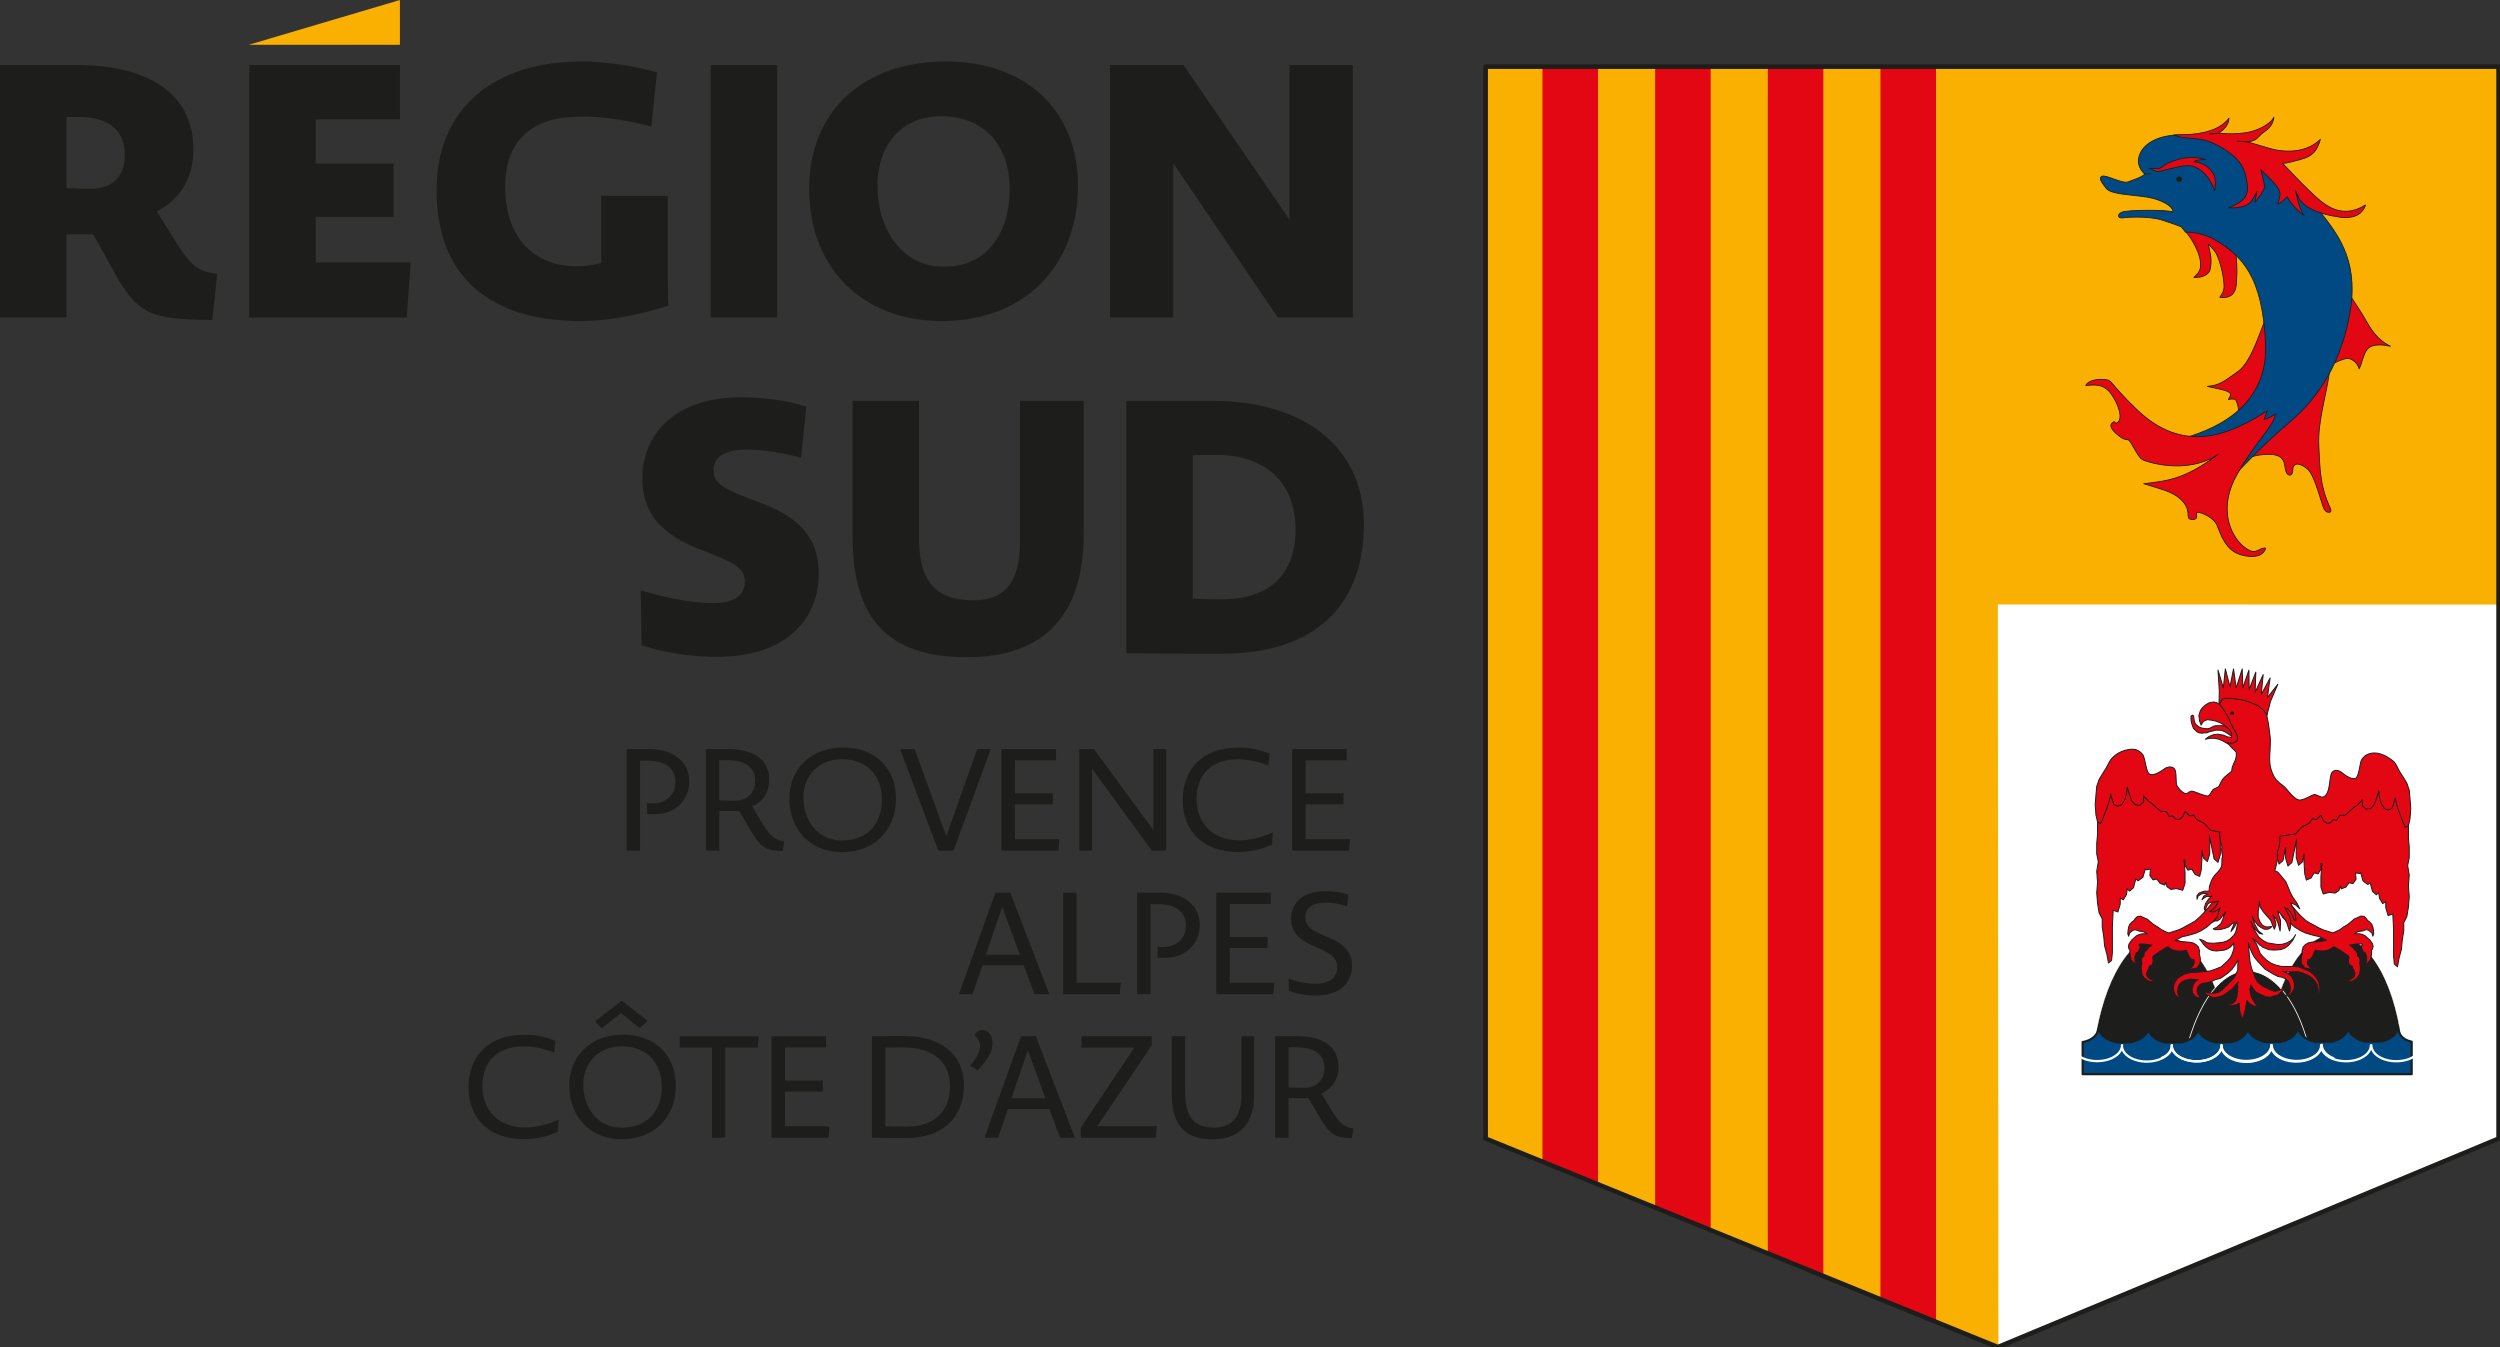 <?xml version="1.0" encoding="UTF-8" standalone="no"?><!DOCTYPE svg PUBLIC "-//W3C//DTD SVG 1.1//EN" "http://www.w3.org/Graphics/SVG/1.1/DTD/svg11.dtd"><svg width="100%" height="100%" viewBox="0 0 347 187" version="1.1" xmlns="http://www.w3.org/2000/svg" xmlns:xlink="http://www.w3.org/1999/xlink" xml:space="preserve" xmlns:serif="http://www.serif.com/" style="fill-rule:evenodd;clip-rule:evenodd;stroke-linecap:round;stroke-linejoin:round;"><rect x="0" y="0" width="347" height="187" fill="#333333" stroke="none"/><rect id="Assets" x="-3620" y="-190" width="4783.81" height="1080" style="fill:none;"/><g id="Bruger"></g><g id="Bullet-H2" serif:id="Bullet H2"></g><g id="Bullet-H21" serif:id="Bullet H2"></g><g id="In"></g><g id="IG"></g><g id="Be"></g><g id="Scroll-down" serif:id="Scroll down"></g><g id="Logo-IRAE" serif:id="Logo IRAE"></g><g id="Logo-IRAE1" serif:id="Logo IRAE"></g><g id="Logo-Parc-Cévennes" serif:id="Logo Parc Cévennes"></g><g id="Logo-Parc-Cévennes1" serif:id="Logo Parc Cévennes"></g><g id="Logo-Parc-Cévennes2" serif:id="Logo Parc Cévennes"></g><g id="Logo-INSPÉ" serif:id="Logo INSPÉ"></g><g id="Logo-INSPÉ1" serif:id="Logo INSPÉ"></g><g id="Logo-AMU" serif:id="Logo AMU"></g><g id="Logo-AMU1" serif:id="Logo AMU"></g><g id="Logo-PlayTime" serif:id="Logo PlayTime"></g><g id="Logo-IRDSU" serif:id="Logo IRDSU"></g><g id="Logo-IRDSU1" serif:id="Logo IRDSU"></g><g id="Logo-MAIF-PLEIN" serif:id="Logo MAIF PLEIN"></g><g id="Logo-MAIF-DEFONCE" serif:id="Logo MAIF DEFONCE"></g><g id="Logo-MAIF-DEFONCE1" serif:id="Logo MAIF DEFONCE"></g><g id="Supports-de-com" serif:id="Supports de com"></g><g id="Identité-visuelle" serif:id="Identité visuelle"></g><g id="Illustration"></g><g id="Conseil"></g><g><g><g><path d="M206.399,9.239c0,-0 -0.195,124.865 -0.195,148.799c0,-0 44.538,18.776 52.601,21.412l17.896,7.527l4.578,-1.658l5.228,-2.176c12.008,-5.055 14.407,-5.783 27.89,-11.613c7.858,-3.397 32.603,-13.492 32.603,-13.492l0,-148.799l-140.601,-0Z" style="fill:none;fill-rule:nonzero;"/><clipPath id="_clip1"><path d="M206.399,9.239c0,-0 -0.195,124.865 -0.195,148.799c0,-0 44.538,18.776 52.601,21.412l17.896,7.527l4.578,-1.658l5.228,-2.176c12.008,-5.055 14.407,-5.783 27.89,-11.613c7.858,-3.397 32.603,-13.492 32.603,-13.492l0,-148.799l-140.601,-0Z" clip-rule="nonzero"/></clipPath><g clip-path="url(#_clip1)"><path d="M351.822,188.79l-0.453,-197.712l-150.101,-0l0.453,197.712l150.101,0Z" style="fill:#f9b000;fill-rule:nonzero;"/><path d="M346.595,168.92l4.822,-85.011l-74.119,-0.008l0.082,104.071l69.215,-19.052Z" style="fill:#fff;fill-rule:nonzero;"/><rect x="214.096" y="-8.903" width="7.708" height="174.796" style="fill:#e30613;"/><rect x="229.734" y="-8.903" width="7.708" height="181.258" style="fill:#e30613;"/><rect x="245.373" y="-8.926" width="7.708" height="188.195" style="fill:#e30613;"/><rect x="261.006" y="-8.926" width="7.71" height="193.863" style="fill:#e30613;"/></g></g><path d="M346.805,158.038l0,-148.786l-140.6,-0l0,148.786l71.093,28.938l69.507,-28.938Z" style="fill:none;fill-rule:nonzero;stroke:#1d1d1b;stroke-width:0.64px;"/><path d="M333.368,144.591c-1.191,-9.173 -5.057,-14.864 -9.423,-14.864c-4.425,-0 -8.266,6.657 -9.372,16.315" style="fill:#1d1d1b;fill-rule:nonzero;stroke:#fff;stroke-width:0.04px;stroke-linecap:butt;stroke-linejoin:miter;"/><path d="M309.498,146.129c-0.962,-10.007 -4.998,-16.292 -9.587,-16.292c-4.238,-0 -7.931,6.098 -9.213,15.083" style="fill:#1d1d1b;fill-rule:nonzero;stroke:#fff;stroke-width:0.04px;stroke-linecap:butt;stroke-linejoin:miter;"/><path d="M320.452,145.23c-1.694,-6.558 -4.972,-10.469 -8.587,-10.469c-3.568,0 -6.76,4.331 -8.44,11.078" style="fill:#1d1d1b;fill-rule:nonzero;stroke:#fff;stroke-width:0.11px;stroke-linecap:butt;stroke-linejoin:miter;"/><path d="M308.99,100.869l-0.395,-0.142l-1.058,0l-0.314,0.093l-0.275,0.144l-0.314,0.144l-0.316,0.047l-0.356,-0.047l-0.353,-0.05l-0.355,-0.138l-0.274,-0.193l-0.278,-0.281l-0.158,-0.472l-0.035,-0.332l-0.041,-0.285l-0.158,-0.094l-0.199,0.144l0,0.377l0.043,0.425l0.156,0.518l0.158,0.381l0.234,0.236l0.24,0.231l0.312,0.145l0.39,0.047l0.357,-0.047l0.317,-0l0.316,-0.145l0.388,-0.092l0.515,-0.139l0.472,-0l0.353,0.045l0.353,0.137l0.275,0.147l0.355,0.235l0.274,0.19l0.317,0.047l0.078,-0.33l-0.117,-0.426l-0.198,-0.281l-0.199,-0.144l-0.195,-0.192l-0.315,0.097Z" style="fill:#e30613;fill-rule:nonzero;stroke:#1d1d1b;stroke-width:0.14px;stroke-linecap:butt;stroke-linejoin:miter;"/><path d="M309.662,102.352l-0.474,-0.065l-0.58,-0.254l-0.783,-0.124l-0.578,0.064l-0.631,0.251l-0.518,0.376l0.309,-0.062l0.421,-0.065l0.526,0l0.626,0.127l0.58,0.253l0.417,0.25l0.368,0.192l2.458,-0.332l-0.121,-1.945l-1.379,-1.414l-0.933,-0.093l-0.245,-1.51l-0.672,0.196l-0.364,-0.439l-0.473,-0.255l-0.421,-0.064l-0.601,0.126l-0.472,0.284l-0.446,0.411l-0.265,0.375l-0.209,0.691l0.107,0.76l0.21,0.562l0.208,-0.376l0.263,-0.253l0.417,-0.127l0.524,0.063l0.632,0.131l0.63,0.248l0.629,0.384l0.418,0.374l0.37,0.371l0.157,0.51l-0.105,0.379" style="fill:#e30613;fill-rule:nonzero;stroke:#1d1d1b;stroke-width:0.14px;stroke-linecap:butt;stroke-linejoin:miter;"/><path d="M316.163,94.974l-1.449,1.856l0.373,-2.714l-1.228,2.291l0.268,-2.764l-1.115,2.455l0.094,-2.798l-0.927,2.416l-0.03,-2.694l-0.852,2.46l-0.08,-2.637l-0.786,2.524l-0.056,0.071l-0.361,-2.595l-0.492,2.482l-0.647,-2.482l-0.273,2.634l-0.743,-2.462l0.167,2.681l0.014,0.018l-0.014,0.945l-0.014,0.517c-0,-0 -0.003,0.002 -0.008,0.005l0.005,0.003l-0.011,0.402c-0.028,0.077 1.067,0.025 1.014,0.041l4.527,1.205c0.243,0.201 1.159,0.2 1.124,0.363l0.18,-0.676c-0.004,0.01 -0,0.015 -0,0.02l0.249,-0.995l0.012,0c-0,-0.007 -0.008,-0.012 -0.008,-0.022l0.04,-0.155l1.027,-2.395Z" style="fill:#e30613;fill-rule:nonzero;stroke:#1d1d1b;stroke-width:0.14px;stroke-linecap:butt;stroke-linejoin:miter;"/><path d="M334.743,149.094l-0,-4.507c-1.342,-0.286 -1.845,-1.085 -1.897,-2.033c-0.056,0.919 -0.969,1.683 -2.244,1.992l-2.36,0.016c-1.343,-0.307 -2.31,-1.122 -2.31,-2.084l-0.024,0.031c-0,0.956 -0.942,1.768 -2.265,2.078l-2.329,0.009c-1.356,-0.3 -2.323,-1.116 -2.323,-2.087l-0.065,0c0,0.998 -1.028,1.844 -2.444,2.12l-1.968,0.01c-1.405,-0.256 -2.443,-1.062 -2.501,-2.035c-0.033,0.973 -1.046,1.788 -2.432,2.064l-1.985,0.008c-1.373,-0.251 -2.39,-1.03 -2.489,-1.968c-0.071,0.921 -1.031,1.697 -2.342,1.986l-2.225,0c-1.314,-0.289 -2.276,-1.07 -2.337,-1.997c-0.11,0.985 -1.228,1.786 -2.693,1.997l-1.515,0c-1.48,-0.211 -2.602,-1.038 -2.696,-2.03c-0.099,0.942 -0.856,1.72 -2.226,1.975l0,4.455l45.67,-0Z" style="fill:#004982;fill-rule:nonzero;stroke:#1d1d1b;stroke-width:0.3px;stroke-linecap:butt;stroke-linejoin:miter;"/><path d="M308.073,115.244l-1.547,-1.528l-0,-0.014l-0.015,-0l-0.388,-0.386l0.059,0.296l-0.922,-0.237l0.713,-1.846l-3.782,-0.964l-3.943,-1.529l-1.969,-3.018l-2.815,0.12l-0.641,2.803l-0.269,0.83l-0.766,0.103l0.019,2.166l-0.667,2.04l-0,1.684l-0.114,1.318l-0,1.444l0.219,1.083l-0.219,1.317l0.114,1.563l-0.114,1.443l0.114,1.442l0.215,1.321l0.433,0.843l-0,1.078l0.218,1.444l0.106,1.202l0.327,1.2l0.219,1.2l0.429,-0.36l0.112,-1.077l0,-3.732l0.109,-2.158l0.652,0.246l0.327,-1.087l-0,-0.841l0.429,0.243l0.433,-0.725l0.124,-0.822l0.314,0.344l0.539,-0.48l0.319,-1.204l0.332,0.242l0.653,-0.481l0.323,-1.084l0.006,-0.072l0.16,0.111l0.567,-0.092l-0.084,0.899l0.435,0.596l0.54,-0.119l0.438,0.599l0.648,0.244l0.119,-0.395l0.209,0.634l0.541,0.364l0.757,-0.122l0.871,0.238l0.324,-0.963l-0,-1.437l-0.109,-1.443l-0.067,-0.361l0.194,-0l-0.052,0.692l0.434,0.719l0.543,-0.148l0.435,0.728l0.649,0.285l0.219,-0.865l0.105,-1.729l-0,-0.977l0.212,1.029l0.542,0.487l0.323,-1.086l0,-1.681l-0.052,-0.849l0.657,3.233l0.542,0.481l0.324,-1.08l0,-1.681l-0.11,-1.681Z" style="fill:#e30613;fill-rule:nonzero;stroke:#1d1d1b;stroke-width:0.14px;stroke-linecap:butt;stroke-linejoin:miter;"/><path d="M334.402,117.601l-0.11,-1.323l-0,-1.678l-0.597,-1.825c-0.02,-0.196 -0.045,-0.394 -0.069,-0.588l0.019,-1.794l-0.35,-0.044c-0.321,-1.379 -0.73,-2.446 -1.024,-2.856c-0.64,-0.91 -4.07,0.696 -5.252,0.858c-1.181,0.162 -2.952,0.48 -2.952,0.48c-0,-0 -0.375,1.609 -2.042,2.256c-1.664,0.639 -3.806,0.428 -3.806,0.428l-0.671,2.564l-1.429,1.406l-0.106,1.683l-0,1.684l0.325,1.08l0.542,-0.485l0.363,-1.793l0,1.468l0.329,1.081l0.54,-0.48l0.662,-3.264l-0.056,0.881l0,1.679l0.325,1.085l0.542,-0.482l0.208,-1.085l-0,1.026l0.106,1.73l0.223,0.863l0.648,-0.282l0.432,-0.723l0.544,0.142l0.434,-0.714l-0.053,-0.697l0.198,0l-0.076,0.364l-0.103,1.44l0,1.442l0.323,0.959l0.867,-0.24l0.761,0.119l0.543,-0.358l0.209,-0.632l0.118,0.394l0.647,-0.242l0.433,-0.604l0.545,0.122l0.433,-0.603l-0.078,-0.892l0.567,0.094l0.159,-0.112l0.005,0.075l0.324,1.08l0.652,0.48l0.324,-0.244l0.327,1.206l0.542,0.478l0.307,-0.338l0.125,0.818l0.434,0.724l0.438,-0.242l-0,0.838l0.319,1.08l0.654,-0.237l0.107,2.165l-0,3.723l0.108,1.08l0.435,0.366l0.219,-1.208l0.324,-1.201l0.109,-1.2l0.219,-1.441l-0,-1.085l0.428,-0.84l0.219,-1.318l0.11,-1.443l-0.11,-1.445l0.11,-1.559l-0.219,-1.321l0.219,-1.082l-0,-1.441Z" style="fill:#e30613;fill-rule:nonzero;stroke:#1d1d1b;stroke-width:0.14px;stroke-linecap:butt;stroke-linejoin:miter;"/><path d="M323.89,146.892c-0.978,-0.391 -1.628,-1.089 -1.628,-1.877l-0.022,0.034c0,1.227 -1.549,2.214 -3.461,2.214c-1.911,-0 -3.461,-0.987 -3.461,-2.214l-0.064,-0c-0,1.227 -1.551,2.214 -3.458,2.214c-1.914,-0 -3.463,-0.987 -3.463,-2.214l0.01,0.044c-0,1.222 -1.547,2.212 -3.461,2.212c-1.907,-0 -3.458,-0.99 -3.458,-2.212l0.021,0.043c-0,1.227 -1.552,2.213 -3.464,2.213c-1.911,0 -3.462,-0.986 -3.462,-2.213l0.024,-0.063c-0,1.224 -1.55,2.21 -3.46,2.21c-1.912,0 -3.462,-0.986 -3.462,-2.21l0.019,-0.024c-0,0.773 -0.457,1.353 -1.402,1.749" style="fill:none;fill-rule:nonzero;stroke:#fff;stroke-width:0.32px;stroke-linecap:butt;stroke-linejoin:miter;"/><path d="M337.715,146.927c-0.977,-0.394 -1.624,-1.081 -1.624,-1.878l-0.026,0.041c0,1.22 -1.547,2.21 -3.462,2.21c-1.908,0 -3.46,-0.99 -3.46,-2.21l-0.061,-0c0,1.22 -1.546,2.21 -3.463,2.21c-1.914,0 -3.459,-0.99 -3.459,-2.21l0.01,0.037c0,1.224 -1.548,2.215 -3.459,2.215c-1.911,-0 -3.464,-0.991 -3.464,-2.215l0.024,0.046c0,1.227 -1.549,2.217 -3.461,2.217c-1.914,0 -3.466,-0.99 -3.466,-2.217l0.024,-0.059c-0,1.218 -1.547,2.21 -3.462,2.21c-1.912,0 -3.46,-0.992 -3.46,-2.21l0.019,-0.03c-0,0.776 -0.458,1.353 -1.404,1.754" style="fill:none;fill-rule:nonzero;stroke:#fff;stroke-width:0.32px;stroke-linecap:butt;stroke-linejoin:miter;"/><path d="M329.159,130.784l-0.243,-0.328l-0.275,-0.242l-0.355,-0.327l-0.388,-0.186l-0.399,-0.093l-0.547,0l-0.177,0.013l0.056,-0.064l0.44,-0.235l0.467,-0.087c0.048,-0.005 0.084,-0.01 0.129,-0.018l0.031,0.01l0.469,-0.189l0.355,0.047l0.237,0.191l0.273,0.235l0.117,0.428l0.124,-0.331l-0.046,-0.523l-0.078,-0.423l-0.157,-0.381l-0.313,-0.327l-0.314,-0.238l-0.009,-0l-0.033,-0.146l-0.392,-0.375l-0.434,-0.045l-0.513,0.234l-0.431,0.186l-0.433,0.384l-0.469,0.376l-0.553,0.332l-0.512,0.376l-0.59,0.284l-0.416,0.167l-0.647,-0.213l-0.626,-0.191l-0.63,-0.283l-0.672,-0.378l-0.548,-0.283l-0.552,-0.329l-0.589,-0.522l-0.472,-0.471l-0.325,-0.377l-0.459,-0.523l-0.436,-0.515l-0.509,-0.66l-1.694,-0.426l1.181,2.972l0.513,0.477l0.546,0.326l0.631,0.569l0.828,0.523l0.705,0.326l0.632,0.19l0.706,0.186l0.514,0.097l0.744,0.377l0.316,0.14l-0.666,0.141l-0.475,0.05l-0.471,0.045l-0.514,0.047l-0.434,0.098l-0.393,0.233l-0.31,0.331l-0.158,0.561l0.049,0.322l-0.008,0.012l-0.119,0.475l-0.041,0.423l0.041,0.476l0.198,0.283l0.232,0.326l0.319,0.097l0.389,0.047l0.317,0l0.275,-0.092l-0.233,-0.052l-0.318,-0.043l-0.196,-0.283l-0.158,-0.283l-0,-0.381l0.071,-0.17l0.128,0.028l0.271,-0.091l0.202,-0.285l0.156,-0.286l0.114,-0.324l0.158,-0.334l0.357,0.093l0.551,0.042l0.547,-0.042l0.434,-0.143l0.315,-0.138l0.317,-0.285l0.235,0.092l0.316,0.193l0.39,0.234l0.437,0.288l0.391,0.28l0.316,0.239l0.077,0.188l-0.077,0.279l-0,0.384l0.116,0.325l0.356,0.19l0.072,0.021l0.044,0.264l0.196,0.376l0.119,0.378l-0.078,0.377l-0.237,0.233l-0.273,0.19l-0.475,0.048l0.237,0.191l0.395,0.046l0.233,-0.096l0.238,-0.189l0.315,-0.239l0.235,-0.372l0.119,-0.475l0.038,-0.52l-0.038,-0.423l-0.096,-0.181l0.052,-0.052l0.044,-0.429l-0.082,-0.326l-0.272,-0.238l-0,-0.334l-0.16,-0.278l-0.236,-0.241l-0.316,-0.376l-0.391,-0.285l0.196,0l0.278,-0.046l0.314,-0.047l0.315,-0.045l0.587,0l0.119,0.138l-0.195,0.143l0.076,0.38l0.198,0.426l0.315,0.189l0.04,0.14l0.117,0.33l-0,0.379l-0.037,0.376l-0.161,0.284l0.161,0l0.275,-0.232l0.273,-0.337l0.08,-0.326l0.084,-0.383l0.033,-0.42l-0.059,-0.189l0.14,-0.144l0.119,-0.378l-0.08,-0.376l-0.153,-0.239Z" style="fill:#e30613;fill-rule:nonzero;stroke:#1d1d1b;stroke-width:0.14px;stroke-linecap:butt;stroke-linejoin:miter;"/><path d="M307.497,124.757l-0.513,0.662l-0.433,0.521l-0.453,0.514l-0.329,0.381l-0.474,0.472l-0.592,0.518l-0.55,0.33l-0.549,0.286l-0.67,0.376l-0.63,0.284l-0.629,0.191l-0.645,0.211l-0.416,-0.164l-0.594,-0.285l-0.511,-0.381l-0.545,-0.331l-0.476,-0.37l-0.43,-0.384l-0.434,-0.19l-0.514,-0.233l-0.432,0.044l-0.391,0.379l-0.03,0.144l-0.013,0l-0.314,0.24l-0.314,0.325l-0.157,0.376l-0.076,0.428l-0.042,0.519l0.118,0.329l0.115,-0.423l0.277,-0.234l0.237,-0.191l0.356,-0.047l0.471,0.186l0.018,-0.008c0.069,0.014 0.134,0.027 0.229,0.037l0.385,0.07l0.431,0.231l0.055,0.065l-0.175,-0.015l-0.553,-0l-0.39,0.097l-0.396,0.186l-0.349,0.332l-0.279,0.233l-0.236,0.33l-0.154,0.24l-0.082,0.376l0.12,0.379l0.134,0.142l-0.057,0.185l0.039,0.423l0.077,0.383l0.083,0.33l0.273,0.331l0.276,0.232l0.155,-0l-0.155,-0.281l-0.038,-0.381l0,-0.379l0.118,-0.324l0.037,-0.143l0.319,-0.191l0.195,-0.425l0.077,-0.376l-0.2,-0.142l0.123,-0.139l0.59,-0l0.313,0.049l0.317,0.043l0.273,0.047l0.195,-0l-0.392,0.281l-0.313,0.383l-0.235,0.232l-0.158,0.282l-0,0.332l-0.28,0.239l-0.072,0.33l0.033,0.424l0.059,0.052l-0.092,0.182l-0.043,0.428l0.043,0.519l0.112,0.473l0.24,0.377l0.313,0.233l0.235,0.188l0.238,0.095l0.391,-0.047l0.239,-0.189l-0.473,-0.047l-0.275,-0.187l-0.237,-0.235l-0.081,-0.374l0.123,-0.381l0.195,-0.381l0.048,-0.253l0.07,-0.028l0.349,-0.191l0.125,-0.327l0,-0.383l-0.083,-0.278l0.083,-0.187l0.314,-0.241l0.39,-0.283l0.436,-0.282l0.393,-0.238l0.312,-0.186l0.238,-0.095l0.314,0.281l0.318,0.146l0.431,0.14l0.55,0.044l0.552,-0.044l0.352,-0.095l0.159,0.329l0.118,0.328l0.158,0.288l0.196,0.281l0.272,0.092l0.127,-0.022l0.07,0.17l-0,0.374l-0.156,0.284l-0.195,0.281l-0.314,0.051l-0.237,0.044l0.274,0.099l0.317,-0l0.39,-0.05l0.317,-0.093l0.235,-0.332l0.195,-0.284l0.04,-0.47l-0.04,-0.425l-0.116,-0.476l-0.009,-0.011l0.049,-0.319l-0.155,-0.567l-0.316,-0.328l-0.396,-0.234l-0.437,-0.098l-0.505,-0.047l-0.476,-0.044l-0.469,-0.049l-0.67,-0.139l0.316,-0.141l0.747,-0.38l0.511,-0.095l0.708,-0.186l0.626,-0.191l0.711,-0.329l0.827,-0.524l0.63,-0.567l0.55,-0.327l0.511,-0.472l1.18,-2.973l-1.691,0.423Z" style="fill:#e30613;fill-rule:nonzero;stroke:#1d1d1b;stroke-width:0.14px;stroke-linecap:butt;stroke-linejoin:miter;"/><path d="M334.51,110.874l-0.108,-1.202l-0.33,-0.962l-0.427,-0.716l-0.546,-0.845c-0.339,-0.591 -0.541,-1.173 -0.863,-1.457c-0.321,-0.278 -1.528,-1.206 -2.713,-1.181c-1.195,0.014 -1.712,0.823 -1.835,1.201c-0.119,0.384 -0.304,2.136 -0.725,2.313c-0.42,0.185 -1.104,-0.158 -1.565,-0.523c-0.467,-0.36 -0.967,-0.82 -1.591,-0.42c-0.625,0.401 -0.184,3.037 -1.329,3.542c-0.324,0.139 -0.907,-0.359 -1.23,-0.34c-0.317,0.015 -1.643,0.922 -2.226,0.741c-0.588,-0.179 -1.332,-1.107 -1.655,-1.507c-0.32,-0.4 -0.795,-0.699 -0.94,-0.813l-0.526,-0.503l-0.315,-0.502l-0.056,-0.142c-0.443,-0.852 -0.477,-1.542 -0.502,-2.08c-0.026,-0.587 0.158,-2.222 0.081,-3.084c-0.081,-0.857 -0.27,-2.007 -0.323,-2.334c-0.03,-0.192 -0.161,-0.452 -0.123,-0.836l0,-0.026l-0.491,-0.624l-0.119,-0.121c-0.051,-0.031 -0.095,-0.064 -0.136,-0.101c-0.04,-0.037 -0.1,-0.082 -0.17,-0.129l-0.249,-0.192l-0.179,-0.122c-0.573,-0.305 -1.338,-0.534 -1.928,-0.734l-0.262,-0.049l-0.63,-0.065l-0.626,-0.124l-1.051,-0l-0.37,0.124l-0.207,0.315l-0.156,0.381l0.363,0.441l0.264,0.438l0.315,0.501l0.339,0.615l0.364,0.826l0.282,0.585l0.245,0.34l0.283,0.634l-0,0.632l-0.486,0.339l-0.569,0.052l-0.323,-0.052l0.547,0.624l0.421,0.385l0.26,0.309l0,0.57l-0.155,0.564l-0.213,0.441l-0.208,0.565l-0.052,0.439c-0.081,0.167 -0.403,0.319 -0.969,0.843c-0.559,0.52 -0.622,1.046 -0.822,1.289c-0.2,0.241 -0.647,0.298 -0.821,0.482c-0.185,0.182 -0.407,0.801 -0.673,0.863c-0.259,0.06 -1.325,-0.363 -1.847,-0.564c-0.522,-0.196 -0.603,-0.099 -1.026,0.182c-0.421,0.281 -1.188,-0.603 -1.431,-1.005c-0.238,-0.404 -0.015,-1.933 -0.362,-2.372c-0.339,-0.446 -1.066,-0.265 -1.424,0.013c-0.362,0.287 -1.289,0.908 -1.929,0.766c-0.646,-0.136 -0.646,-2.35 -1.111,-2.835c-0.464,-0.483 -0.963,-0.922 -2.391,-0.522c-1.43,0.4 -2.073,1.388 -2.199,1.646l-0.437,0.842l-0.536,0.843l-0.433,0.714l-0.329,0.967l-0.109,1.201l-0.105,1.321l0.105,1.44l0.223,0.961l0.429,0.241l0.219,-0.48l0.324,-0.843l0.328,-0.838l0.321,-0.966l0.219,-0.957l0.219,0.84l0.214,0.602l0.547,0.239l0.539,-0.239l0.433,-0.724l0.217,-0.718l0.11,-0.964l0.328,1.085l0.321,0.836l0.438,0.485l0.648,0.117l0.541,-0.477l0,-0.839l0.656,0.714l0.535,0.366l0.651,0.6l0.544,0.48l0.762,-0l0.43,0.717l0.438,-0.116l0.429,0.481l0.543,-0l0.437,-0.365l0.324,-0.717l0.652,0.601l0.543,-0.122l0.412,0.627l1.066,0.542l0.843,0.938l1.298,0.266l0.039,0.03l-0.048,0.234l0.051,0.565l0.105,0.697l0.111,0.35l0.045,0.149l-0.051,0.317l0.051,0.563l0.077,0.286l0.034,0.093l-0.111,0.44l-0,0.57l-0.051,0.502l-0.261,0.44l-0.264,0.316l-0.369,0.379l-0.363,0.501l-0.265,0.628l-0.159,0.506l-0.053,0.633l-0.678,0l-0.683,0.248l-0.313,0.379l-0,0.502l0.156,-0.44l0.369,-0.25l0.364,-0.131l0.634,0.064l-0.58,0.317l-0.262,0.502l0.315,-0.252l0.314,-0.186l0.364,0l0.422,-0.064l-0.472,0.377l-0.419,0.627l-0.209,0.697l0.16,0.372l0.101,-0.438l0.208,-0.503l0.262,-0.193l0.424,-0.121l0.363,-0l0.476,-0.127l-0.213,0.441l-0.263,0.443l-0.311,0.315l-0.476,0.248l0.369,0.066l0.366,-0.066l0.367,-0.189l0.422,-0.374l-0.213,0.498l-0.104,0.446l-0.208,0.5l-0.369,0.38l0.42,0.058l0.421,-0.248l0.372,-0.506l0.415,-0.499l-0.266,0.566l-0.149,0.502l-0.267,0.567l-0.577,0.498l-0.473,0.195l0.209,0.126l0.472,0l0.474,-0.062l0.472,-0.126l0.523,-0.195l0.316,-0.313l0.473,-0.371l-0.108,0.436l-0.208,0.443l-0.157,0.442l0.316,-0.38l0.208,-0.314l0.314,-0.694l0.055,0.376l-0.108,0.57l-0.104,0.442l-0.208,0.438l-0.368,0.374l-0.265,0.257l-0.417,0.25l-0.572,0.188l-0.636,0.065l-0.681,0.064l-0.836,-0.064l-0.528,-0.314l-0.521,-0.189l0.259,0.314l0.262,0.375l0.368,0.379l0.417,0.317l0.477,0.188l0.575,0.064l0.525,-0.064l0.575,-0.062l0.472,-0.188l0.369,-0.255l0.417,-0.501l0.057,0.688l-0.161,0.504l-0.156,0.443l-0.212,0.381l-0.366,0.437l-0.472,0.438l-0.418,0.378l-0.473,0.189l-0.471,0.187l-0.579,0.194l-0.576,0.062l-0.732,0.064l-0.63,0.062l-0.628,0l-0.581,0.13l-0.47,0.122l-0.526,0.316l-0.421,0.311l-0.26,0.378l-0.208,0.38l-0.053,0.565l0.053,0.439l0.208,0.509l0.26,0.248l0.316,0.126l0.364,0.063l0.369,-0.124l0.315,-0.441l-0.262,0.251l-0.264,0.19l-0.315,-0l-0.314,-0.19l-0.154,-0.376l-0,-0.381l0.049,-0.441l0.212,-0.438l0.419,-0.38l0.526,-0.189l0.579,-0.124l0.468,0.063l0.632,-0l-0.418,0.25l-0.319,0.44l-0.154,0.629l0.05,0.508l0.262,0.376l0.424,0.314l0.627,-0l-0.263,-0.126l-0.313,-0.376l-0.105,-0.442l0.105,-0.505l0.313,-0.378l0.423,-0.186l0.576,-0.062l0.625,-0.192l0.528,-0.25l0.733,-0.188l0.523,-0.376l0.528,-0.381l0.522,-0.501l0.367,-0.506l0.47,-0.753l-0.049,0.753l-0,0.634l-0.264,0.563l-0.259,0.504l-0.422,0.442l-0.473,0.499l-0.42,0.378l-0.367,0.378l-0.421,0.313l-0.524,0.131l-0.525,-0l-0.466,-0.063l-0.422,-0.124l-0.576,-0.508l0.418,0.508l0.367,0.373l0.523,0.256l0.37,0.185l0.574,-0.061l0.682,-0.19l0.474,-0.251l0.47,-0.381l0.473,-0.315l0.474,-0.565l0.416,-0.438l-0.154,0.314l0.052,0.5l-0.052,0.573l-0.055,0.629l-0.207,0.564l-0.266,0.316l-0.365,0.189l-0.577,-0.064l0.417,0.25l0.476,0l0.365,-0.062l0.468,-0.251l-0,0.438l0.058,0.629l0.209,0.692l0.209,0.501l0.105,-0.436l0.155,-0.57l0.161,-0.689l0.103,-0.565l0.053,-0.378l0.315,0.378l0.366,0.251l0.367,0.187l0.577,-0.125l-0.419,-0.186l-0.209,-0.316l-0.264,-0.443l-0.153,-0.376l-0.108,-0.507l-0.048,-0.376l0.1,-0.629l0.373,0.505l0.309,0.444l0.579,0.312l0.42,0.188l0.422,0.188l0.626,0.065l0.524,-0.19l0.523,-0.123l0.423,-0.384l0.365,-0.313l0.314,-0.566l-0.205,0.25l-0.318,0.189l-0.315,0.127l-0.364,0.127l-0.369,0.061l-0.526,-0.188l-0.521,-0.251l-0.53,-0.252l-0.417,-0.313l-0.369,-0.314l-0.262,-0.504l-0.262,-0.626l-0.316,-0.824l-0.204,-0.943l-0.109,-1.133l-0.108,-1.449l0.217,0.759l0.257,0.629l0.367,0.692l0.42,0.502l0.578,0.629l0.477,0.506l0.52,0.313l0.626,0.378l0.631,0.316l0.629,0.124l0.366,0.187l0.37,0.253l0.209,0.317l0.158,0.563l0,0.568l-0.208,0.38l-0.686,0.379l0.527,-0.066l0.418,-0.251l0.315,-0.381l0.21,-0.504l0,-0.5l-0.156,-0.569l-0.31,-0.568l-0.477,-0.37l-0.736,-0.256l0.523,0.064l1.733,0l0.684,0.192l0.681,0.313l0.472,0.313l0.42,0.442l0.317,0.499l0.154,0.756l0,1.01l0.209,-0.753l0,-0.698l-0.155,-0.689l-0.317,-0.567l-0.468,-0.504l-0.579,-0.44l-0.787,-0.317l-0.631,-0.253l-0.733,-0.059l-1.68,-0l-0.788,-0.192l-0.626,-0.249l-0.626,-0.44l-0.527,-0.506l-0.368,-0.439l-0.262,-0.696l-0.264,-0.627l-0.522,-0.754l0.522,0.44l0.422,0.44l0.521,0.376l0.789,0.321l0.734,0.06l0.893,-0.06l0.573,-0.196l0.526,-0.379l0.578,-0.687l0.422,-0.82l-0.317,0.505l-0.42,0.376l-0.468,0.253l-0.58,0.186l-0.629,0.065l-0.786,-0.126l-0.733,-0.125l-0.582,-0.314l-0.629,-0.504l-0.419,-0.695l-0.368,-0.634l-0.258,-0.813l0.258,0.629l0.368,0.505l0.527,0.506l0.472,0.124l-0.58,-0.441l-0.263,-0.446l-0.261,-0.501l-0.368,-1.13l0.368,0.687l0.422,0.57l0.418,0.31l0.473,0.259l0.525,0l0.366,-0.195l0.157,-0.183l-0.419,0.057l-0.416,-0l-0.474,-0.248l-0.316,-0.436l-0.262,-0.631l-0,-0.822l0.106,-0.627l0.052,-0.758l0.154,0.822l0.367,0.563l0.478,0.565l0.573,0.633l0.313,0.817l0.213,0.443l0.207,-0.634l-0.104,-0.563l-0.316,-0.758l0.477,0.568l0.26,0.63l0.262,1.008l0.053,-0.885l-0,-0.626l-0.214,-0.633l-0.156,-0.63l0.317,0.317l0.42,0.505l0.315,0.441l0.212,0.439l0.205,0.626l0.155,0.446l0.159,-0.629l-0,-0.761l-0.159,-0.627l-0.259,-0.5l-0.422,-0.755l0.473,0.25l0.267,0.313l0.314,0.503l0.311,0.758l0.213,-0.063l-0.109,-0.817l-0.156,-0.629l-0.315,-0.567l-0.158,-0.384l0.369,0.128l0.369,0.194l0.521,0.505l-0.366,-0.762l-0.578,-0.813l-0.366,-0.696l-0.316,-0.754l-0.314,-0.759l-0.63,-0.753l-0.472,-0.565l-0.421,-0.186l0.216,-0.822l0.152,-0.755l0,-0.941l0.018,-0.161l0.191,-0.535l0.108,-0.816l0.053,-0.759l2.148,-0.325l0.843,-0.933l1.066,-0.547l0.413,-0.624l0.543,0.116l0.653,-0.601l0.323,0.718l0.434,0.363l0.547,-0l0.429,-0.48l0.434,0.117l0.436,-0.718l0.763,-0l0.534,-0.476l0.654,-0.607l0.541,-0.358l0.656,-0.716l0,0.835l0.534,0.482l0.654,-0.119l0.438,-0.482l0.324,-0.84l0.326,-1.083l0.105,0.962l0.221,0.722l0.431,0.721l0.54,0.241l0.545,-0.241l0.215,-0.601l0.217,-0.842l0.223,0.961l0.323,0.965l0.324,0.838l0.328,0.838l0.213,0.483l0.433,-0.239l0.219,-0.959l0.107,-1.444l-0.107,-1.322Z" style="fill:#e30613;fill-rule:nonzero;stroke:#1d1d1b;stroke-width:0.14px;stroke-linecap:butt;stroke-linejoin:miter;"/><path d="M309.896,99.173c0.156,-0 0.199,0.087 0.199,-0.098c0,-0.183 -0.126,-0.33 -0.281,-0.33c-0.153,0 -0.28,0.147 -0.28,0.33c0,0.185 0.209,0.098 0.362,0.098" style="fill:#1d1d1b;fill-rule:nonzero;"/><path d="M310.241,34.443c0.251,1.59 0.293,3.396 0.21,4.143c-0.084,0.758 0.213,2.98 -2.345,2.686c0.752,-1.005 0.626,-1.469 0.502,-2.6c-0.126,-1.128 -0.714,-3.268 -1.258,-3.893c-0.544,-0.627 -0.839,-0.881 -0.839,-0.881c-0,-0 0.13,0.628 0.295,1.386c0.168,0.749 0.082,2.048 -0.165,2.426c-0.256,0.377 -0.925,0.876 -2.139,0.795c0.796,-0.709 1.006,-1.087 0.921,-2.136c-0.105,-1.342 -1.175,-3.23 -2.054,-4.233c0.963,-0.421 4.57,0.797 4.57,0.797l2.302,1.51Z" style="fill:#e30613;fill-rule:nonzero;stroke:#1d1d1b;stroke-width:0.12px;stroke-linecap:butt;"/><path d="M323.5,50.595c0.736,-0.316 1.722,-0.82 2.326,-0.84c0.606,-0.021 1.489,0.672 1.614,1.449c0.44,-0.777 0.608,-2.328 1.32,-2.912c0.71,-0.588 2.113,-0.44 3.037,-0.229c-1.257,-0.611 -2.261,-1.532 -3.328,-3.439c-1.068,-1.909 -2.071,-3.166 -2.37,-3.851c-0.291,-0.695 -0.145,1.168 -0.145,1.168l-0.883,3.04l-1.381,4.587l-0.19,1.027Z" style="fill:#e30613;fill-rule:nonzero;stroke:#1d1d1b;stroke-width:0.12px;stroke-linecap:butt;"/><path d="M314.765,43.619c-0.963,1.882 -2.136,6.536 -4.146,7.958c-2.01,1.426 -2.514,1.885 -4.233,2.055c1.386,0.336 3.561,0.588 3.185,1.302c-0.379,0.707 -0.253,0.499 -0.253,0.499c-0,-0 0.797,-0.13 0.964,0.041c0.17,0.167 0.421,1.006 0.421,1.428c-0,0.418 -0.294,1.173 0.419,0.503c0.714,-0.675 3.892,-6.707 3.937,-7.63c0.043,-0.921 -0.294,-6.156 -0.294,-6.156Z" style="fill:#e30613;fill-rule:nonzero;stroke:#1d1d1b;stroke-width:0.12px;stroke-linecap:butt;"/><path d="M323.356,51.37c-0.34,3.103 -1.678,6.991 -1.508,10.518c0.166,3.515 0.211,5.695 1.589,8.629c0.376,0.798 -0.505,0.755 -0.837,0.169c-0.334,-0.59 -1.257,-4.611 -2.26,-5.532c-1.011,-0.923 -2.099,-1.047 -2.099,0.04c0,1.09 -0.88,0.964 -1.044,-0.125c-0.168,-1.088 -0.198,-2.338 -3.476,-1.928c-1.679,0.209 -2.725,1.009 -2.725,1.009l12.36,-12.78Z" style="fill:#e30613;fill-rule:nonzero;stroke:#1d1d1b;stroke-width:0.12px;stroke-linecap:butt;"/><path d="M302.783,60.933c3.577,-1.062 12.066,-3.795 11.676,-13.182c-0.39,-9.387 -3.24,-12.402 -7.539,-14.745c-1.729,-0.841 -3.575,-0.785 -3.575,-0.785l-0.562,-0.727c-0,0 -0.948,-0.39 -2.681,-0.947c-1.73,-0.561 -4.692,-0.423 -5.417,-0.31c-0.728,0.116 -0.895,-0.447 -0.167,-0.785c0.728,-0.334 6.422,-0.362 7.09,-0.024c0.061,-0.781 -1.561,-1.732 -3.574,-2.065c-2.009,-0.339 -5.023,-0.339 -5.699,-1.23c-0.664,-0.893 -1.111,-1.45 -0.553,-1.675c0.553,-0.228 2.845,1.117 3.628,0.782c0.785,-0.335 1.623,-0.506 2.293,-1.062c-0.955,-0.894 -1.116,-1.9 -0.615,-2.962c0.5,-1.06 2.569,-3.186 8.045,-2.236c5.472,0.955 13.796,6.536 16.421,9.835c2.624,3.292 5.807,6.925 4.691,14.134c-1.118,7.206 -4.463,12.342 -8.434,15.639c-3.968,3.299 -8.825,8.604 -8.825,8.604l-0.782,-4.919l-5.421,-1.34Z" style="fill:#004982;fill-rule:nonzero;stroke:#1d1d1b;stroke-width:0.12px;stroke-linecap:butt;"/><path d="M297.712,24.153l0.889,-0.033" style="fill:none;fill-rule:nonzero;stroke:#1d1d1b;stroke-width:0.12px;stroke-linecap:butt;"/><path d="M302.059,24.88c0.011,0.211 0.196,0.377 0.417,0.372c0.228,-0.004 0.402,-0.184 0.392,-0.395c-0.009,-0.209 -0.197,-0.375 -0.416,-0.365c-0.223,0.005 -0.397,0.184 -0.393,0.388" style="fill:#1d1d1b;fill-rule:nonzero;"/><path d="M314.696,57.026c-5.201,3.334 -11.56,6.11 -18.097,-0.171c-4.136,-3.965 -3.239,-4.073 -4.585,-4.186c-1.339,-0.111 -2.29,0.335 -2.514,0.837c1.064,-0.057 2.459,-0.391 3.577,1.228c1.119,1.622 1.508,3.354 0.897,3.854c-0.614,0.509 -0.173,-0.337 -0.731,0.058c-0.554,0.39 -0.166,1.009 0.782,1.782c0.954,0.79 1.12,0.455 1.455,0.676c0.338,0.224 1.227,2.233 1.788,2.626c0.559,0.387 6.311,2.234 10.616,-0.67c-4.359,3.238 -6.595,3.684 -10.338,4.074c2.794,0.896 4.25,1.118 5.474,2.515c1.228,1.399 0.166,2.459 1.285,2.459c1.119,-0 0.228,-1.009 0.728,-1.009c0.501,-0 2.182,0.671 2.682,1.791c0.502,1.115 1.114,3.626 3.574,4.188c2.46,0.563 3.071,-0.501 3.183,-1.007c-1.171,-0.05 -1.283,1.234 -3.072,-0.221c-1.783,-1.45 -3.629,-5.308 -0.838,-10.11c2.79,-4.807 5.087,-6.643 5.254,-8.269c-0.948,0.617 -1.568,0.78 -1.568,0.78l0.448,-1.225Z" style="fill:#e30613;fill-rule:nonzero;stroke:#1d1d1b;stroke-width:0.12px;stroke-linecap:butt;"/><path d="M298.299,23.357c0.903,0.362 0.986,0.441 1.214,0.463c0.227,0.023 2.959,-0.817 4.151,-0.838c1.191,-0.02 2.889,1.03 3.735,3.491c0.287,-2.026 -0.155,-2.401 -0.701,-3.011c-0.54,-0.606 -1.516,-0.989 -2.162,-1.005c0.383,-0.33 1.328,-0.295 1.622,-0.313c-0.924,-0.269 -2.2,-0.478 -3.962,0.018c-1.761,0.506 -2.322,1.269 -2.531,1.263c-0.21,-0.005 -1.366,-0.068 -1.366,-0.068Z" style="fill:#e30613;fill-rule:nonzero;stroke:#1d1d1b;stroke-width:0.12px;stroke-linecap:butt;"/><path d="M301.694,18.729c1.008,-0.08 5.76,0.277 7.69,-2.325c-0.04,0.84 -0.568,1.53 -1.445,2.073c1.15,0.147 2.725,0.127 3.956,-0.079c1.235,-0.212 3.165,-1.033 3.72,-2.121c-0.157,1.385 -1.12,1.805 -1.728,2.327c-0.61,0.525 -0.715,1.047 -2.118,1.07c1.425,0.314 3.184,1.006 4.444,1.195c1.257,0.186 3.939,0.357 5.861,-1.531c-0.458,1.593 -1.084,2.343 -2.677,2.769c-1.59,0.415 -1.744,0.521 -2.579,0.561c1.068,1.092 2.289,2.453 3.899,3.981c1.614,1.53 4.083,4.022 7.622,1.803c-0.504,1.485 -1.925,1.924 -3.518,1.696c-1.591,-0.23 -3.1,-0.59 -4.315,-1.299c-1.216,-0.71 -1.406,-1.291 -1.906,-2.429c0.311,1.425 0.797,3.163 1.193,3.453c-0.561,-0.249 -1.999,-1.78 -2.309,-2.554c-0.477,0.4 -0.838,0.868 -1.338,1.014c0.147,-0.657 0.65,-1.366 -0.034,-2.333c-0.694,-0.966 -1.925,-2.023 -2.308,-2.449c0.292,1.193 0.628,2.245 0.437,2.68c-0.184,0.438 -0.916,1.465 -1.279,1.823c0.152,-0.713 0.315,-1.467 0.315,-1.467c0,-0 -0.667,1.277 -1.004,1.572c-0.333,0.293 -1.048,0.757 -2.929,0.69c1.59,-0.69 2.763,-1.278 2.596,-3.041c-0.171,-1.758 -0.571,-3.052 -2.1,-4.287c-1.527,-1.241 -3.076,-1.931 -4.185,-2.14c-1.112,-0.211 -2.541,-0.211 -3.078,-0.375c-0.545,-0.172 -0.883,-0.277 -0.883,-0.277Z" style="fill:#e30613;fill-rule:nonzero;stroke:#1d1d1b;stroke-width:0.12px;stroke-linecap:butt;"/></g><path d="M311.769,19.673c-0.481,-0.04 -1.254,-0.083 -1.254,-0.083" style="fill:none;fill-rule:nonzero;stroke:#1d1d1b;stroke-width:0.12px;stroke-linecap:butt;"/><path d="M307.938,18.478c-0.461,0.065 -0.819,0.107 -1.215,0.145" style="fill:none;fill-rule:nonzero;stroke:#1d1d1b;stroke-width:0.12px;stroke-linecap:butt;"/><path d="M86.973,103.966l3.158,0c3.097,0 5.541,1.589 5.541,4.488c-0,2.819 -2.165,4.568 -4.826,4.568c-0.496,-0 -0.615,-0 -1.033,-0.04l-0,-1.509c0.338,0.04 0.437,0.04 0.754,0.04c1.788,-0 3.178,-1.112 3.178,-2.94c-0,-2.065 -1.529,-2.998 -3.813,-2.998l-1.091,0l-0,12.49l-1.868,0l0,-14.099Z" style="fill:#1d1d1b;fill-rule:nonzero;"/><path d="M100.951,105.515l-1.112,0l0,5.581c0,-0 1.091,0.039 2.204,0.039c1.608,-0 2.78,-1.052 2.78,-2.76c0,-2.046 -1.629,-2.86 -3.872,-2.86m3.138,9.591l-1.49,-2.542l-2.76,0l0,5.502l-1.867,-0l-0,-14.1l3.217,-0c3.257,-0 5.58,1.41 5.58,4.25c-0,1.509 -0.636,2.899 -2.364,3.713l1.351,2.264c1.271,2.085 1.946,2.423 3.079,2.582l-0.2,1.349c-2.243,-0.058 -2.998,-0.357 -4.546,-3.018" style="fill:#1d1d1b;fill-rule:nonzero;"/><path d="M116.834,105.376c-3.157,0 -5.322,2.264 -5.322,5.282c0,3.376 2.126,5.998 5.242,5.998l0.179,-0c3.436,-0 5.481,-2.323 5.481,-5.66c0,-3.376 -2.144,-5.62 -5.58,-5.62m-0.059,12.908c-4.23,-0 -7.209,-3.118 -7.209,-7.446c0,-4.23 3.118,-7.09 7.447,-7.09c4.428,0 7.347,2.86 7.347,7.069c0,4.469 -3.038,7.467 -7.585,7.467" style="fill:#1d1d1b;fill-rule:nonzero;"/><path d="M130.234,118.085l-5.301,-14.119l2.025,0l4.388,12.114l4.29,-12.114l1.886,0l-5.162,14.08l-2.126,0.039Z" style="fill:#1d1d1b;fill-rule:nonzero;"/><path d="M139.009,118.065l-0,-14.098l7.566,-0l0,1.568l-5.699,0l0,4.588l5.261,-0l0,1.529l-5.261,0l0,4.825l6.175,-0l-0.139,1.588l-7.903,0Z" style="fill:#1d1d1b;fill-rule:nonzero;"/><path d="M149.809,103.966l2.025,0l8.261,11.26l-0,-11.26l1.767,0l-0,14.099l-1.985,0l-8.301,-11.358l0,11.358l-1.767,0l-0,-14.099Z" style="fill:#1d1d1b;fill-rule:nonzero;"/><path d="M171.848,118.264c-4.668,-0 -7.686,-2.741 -7.686,-7.188c0,-4.568 2.999,-7.308 7.706,-7.308c1.37,-0 2.779,0.198 4.349,0.834l-0.16,1.628c-1.667,-0.595 -2.918,-0.834 -4.25,-0.834c-3.673,-0 -5.718,2.085 -5.718,5.561c0,3.117 2.065,5.679 5.917,5.679c1.133,-0 2.8,-0.239 4.668,-1.093l-0.121,1.689c-1.647,0.753 -3.256,1.032 -4.705,1.032" style="fill:#1d1d1b;fill-rule:nonzero;"/><path d="M179.35,118.065l0,-14.098l7.565,-0l0,1.568l-5.698,0l0,4.588l5.262,-0l-0,1.529l-5.262,0l0,4.825l6.176,-0l-0.138,1.588l-7.905,0Z" style="fill:#1d1d1b;fill-rule:nonzero;"/><path d="M136.845,132.512l4.707,-0l-2.442,-6.653l-2.265,6.653Zm5.242,1.489l-5.718,-0l-1.39,3.991l-1.886,0l5.063,-14.078l2.065,-0.041l5.421,14.119l-2.046,0l-1.509,-3.991Z" style="fill:#1d1d1b;fill-rule:nonzero;"/><path d="M147.565,137.992l0,-14.099l1.867,0l0,12.51l6.136,0l-0.139,1.589l-7.864,0Z" style="fill:#1d1d1b;fill-rule:nonzero;"/><path d="M157.829,123.893l3.157,0c3.098,0 5.541,1.589 5.541,4.488c0,2.819 -2.164,4.567 -4.825,4.567c-0.497,0 -0.616,0 -1.033,-0.039l-0,-1.51c0.338,0.039 0.436,0.039 0.754,0.039c1.788,0 3.178,-1.11 3.178,-2.938c-0,-2.065 -1.53,-2.998 -3.813,-2.998l-1.092,0l0,12.49l-1.867,-0l0,-14.099Z" style="fill:#1d1d1b;fill-rule:nonzero;"/><path d="M168.828,137.992l-0,-14.099l7.566,0l0,1.569l-5.699,-0l-0,4.588l5.261,-0l0,1.529l-5.261,-0l-0,4.824l6.175,0l-0.139,1.589l-7.903,0Z" style="fill:#1d1d1b;fill-rule:nonzero;"/><path d="M182.626,138.19c-1.152,-0 -2.481,-0.178 -3.733,-0.675l-0.039,-1.687c1.667,0.576 2.68,0.714 3.772,0.714c2.284,-0 2.979,-1.151 2.979,-2.264c-0,-0.933 -0.357,-1.667 -2.204,-2.501l-1.113,-0.496c-2.382,-1.033 -3.096,-2.204 -3.077,-3.832c-0,-2.026 1.529,-3.754 4.786,-3.754c0.874,0 2.005,0.099 3.157,0.496l-0.159,1.589c-1.252,-0.377 -2.205,-0.496 -2.94,-0.496c-2.085,-0 -2.878,0.873 -2.878,2.005c-0,0.953 0.397,1.609 2.283,2.442l1.113,0.477c2.402,0.993 3.097,2.304 3.097,3.893c-0,1.926 -1.351,4.089 -5.044,4.089" style="fill:#1d1d1b;fill-rule:nonzero;"/><path d="M72.719,158.117c-4.666,0 -7.684,-2.74 -7.684,-7.189c-0,-4.566 2.998,-7.307 7.704,-7.307c1.37,0 2.78,0.199 4.349,0.834l-0.158,1.628c-1.669,-0.596 -2.92,-0.834 -4.25,-0.834c-3.674,0 -5.72,2.085 -5.72,5.561c0,3.117 2.066,5.679 5.919,5.679c1.131,0 2.799,-0.239 4.666,-1.092l-0.119,1.689c-1.648,0.753 -3.256,1.031 -4.707,1.031" style="fill:#1d1d1b;fill-rule:nonzero;"/><path d="M86.199,140.623l-2.7,2.104l-0.912,-0.972l3.712,-2.86l3.574,2.78l-1.052,1.052l-2.622,-2.104Zm0.08,4.607c-3.157,-0 -5.322,2.263 -5.322,5.282c0,3.377 2.126,5.997 5.242,5.997l0.18,0c3.435,0 5.48,-2.323 5.48,-5.66c0,-3.376 -2.145,-5.619 -5.58,-5.619m-0.059,12.907c-4.23,0 -7.208,-3.118 -7.208,-7.446c-0,-4.231 3.117,-7.089 7.446,-7.089c4.428,-0 7.347,2.858 7.347,7.069c0,4.468 -3.038,7.466 -7.585,7.466" style="fill:#1d1d1b;fill-rule:nonzero;"/><path d="M100.672,145.408l0,12.51l-1.845,0l-0,-12.51l-4.489,0l-0,-1.588l10.961,-0l-0.119,1.588l-4.508,0Z" style="fill:#1d1d1b;fill-rule:nonzero;"/><path d="M107.084,157.918l-0,-14.098l7.566,-0l0,1.569l-5.699,0l-0,4.587l5.261,-0l0,1.529l-5.261,0l-0,4.825l6.175,-0l-0.139,1.588l-7.903,0Z" style="fill:#1d1d1b;fill-rule:nonzero;"/><path d="M125.469,145.389c-1.251,-0 -1.866,-0 -2.581,0.02l-0,10.921c1.033,0.039 1.806,0.039 3.017,0.039c3.654,0 5.958,-2.025 5.958,-5.56c-0,-3.811 -2.879,-5.42 -6.394,-5.42m0.358,12.569c-1.589,0 -3.079,0 -4.807,-0.04l0,-14.098c1.47,-0.02 2.464,-0.02 4.549,-0.02c4.527,-0 8.221,2.204 8.221,6.811c-0,4.725 -3.178,7.347 -7.963,7.347" style="fill:#1d1d1b;fill-rule:nonzero;"/><path d="M135.692,148.546l-1.053,-0.635c1.073,-1.192 1.391,-2.085 1.391,-2.741c0,-0.456 -0.18,-0.933 -0.775,-1.509c0.259,-0.457 0.695,-0.695 1.093,-0.695c0.913,-0 1.429,0.894 1.409,1.827c-0,0.674 -0.158,1.828 -2.065,3.753" style="fill:#1d1d1b;fill-rule:nonzero;"/><path d="M140.398,152.438l4.707,-0l-2.442,-6.653l-2.265,6.653Zm5.242,1.49l-5.718,-0l-1.39,3.99l-1.886,0l5.063,-14.078l2.065,-0.04l5.421,14.118l-2.046,0l-1.509,-3.99Z" style="fill:#1d1d1b;fill-rule:nonzero;"/><path d="M150.007,157.918l-0,-1.39l7.446,-11.12l-7.348,0l0,-1.588l9.751,-0l-0,1.271l-7.547,11.218l8.262,0l-0.139,1.609l-10.425,0Z" style="fill:#1d1d1b;fill-rule:nonzero;"/><path d="M168.313,158.137c-4.012,0 -5.679,-2.105 -5.679,-6.394l-0,-7.924l1.866,0l-0,7.705c-0,3.138 0.953,4.985 3.991,4.985c2.76,0 3.832,-1.787 3.832,-4.785l0,-7.905l1.748,0l0,8.143c0,3.813 -1.867,6.175 -5.758,6.175" style="fill:#1d1d1b;fill-rule:nonzero;"/><path d="M179.966,145.369l-1.112,-0l0,5.579c0,-0 1.091,0.039 2.204,0.039c1.608,0 2.78,-1.052 2.78,-2.758c0,-2.046 -1.629,-2.86 -3.872,-2.86m3.137,9.591l-1.489,-2.542l-2.76,-0l0,5.5l-1.867,0l-0,-14.099l3.217,0c3.257,0 5.58,1.411 5.58,4.25c-0,1.509 -0.636,2.899 -2.364,3.713l1.351,2.264c1.271,2.086 1.946,2.424 3.078,2.582l-0.198,1.35c-2.244,-0.06 -2.999,-0.357 -4.548,-3.018" style="fill:#1d1d1b;fill-rule:nonzero;"/><path d="M10.907,16.231l-1.678,0l-0,9.871c-0,-0 1.678,0.099 3.454,0.099c2.765,-0 4.64,-1.579 4.64,-4.689c0,-3.751 -2.615,-5.281 -6.416,-5.281m4.589,20.877l-2.564,-4.589l-3.703,-0l-0,11.548l-9.229,-0l0,-35.041l10.611,-0c9.772,-0 16.237,3.8 16.237,11.746c-0,3.603 -1.579,6.762 -5.083,8.588l2.418,3.849c2.418,3.948 3.504,4.491 5.973,4.788l-0.691,6.415c-8.687,-0.098 -10.463,-0.691 -13.969,-7.304" style="fill:#1d1d1b;fill-rule:nonzero;"/><path d="M34.592,44.067l-0,-35.041l20.926,-0l-0,7.551l-11.696,0l-0,6.12l10.808,-0l0,7.403l-10.808,-0l-0,6.317l13.177,-0l-0.543,7.65l-21.864,0Z" style="fill:#1d1d1b;fill-rule:nonzero;"/><path d="M80.585,44.56c-12.339,0 -19.989,-5.922 -19.989,-18.162c-0,-11.45 8.094,-17.865 20.038,-17.865c2.961,0 7.107,0.492 10.562,1.529l-0.79,7.502c-4.293,-1.135 -7.354,-1.382 -9.772,-1.382c-6.662,-0 -10.512,3.158 -10.512,9.722c-0,7.207 4.097,11.057 9.92,11.057c0.938,-0 2.123,-0.1 3.405,-0.444l0,-9.329l9.23,-0l0,10.759c0,2.469 0.099,4.492 0.099,4.492c-4.492,1.382 -8.539,2.121 -12.191,2.121" style="fill:#1d1d1b;fill-rule:nonzero;"/><rect x="98.643" y="9.026" width="9.23" height="35.041" style="fill:#1d1d1b;"/><path d="M130.622,16.132c-5.576,0 -8.835,4.097 -8.835,9.625c0,6.07 3.456,11.252 9.082,11.252l0.296,-0c5.873,-0 8.982,-4.788 8.982,-10.71c0,-6.119 -3.504,-10.167 -9.525,-10.167m0.099,28.428c-10.957,0 -18.409,-7.303 -18.409,-18.358c-0,-10.909 7.65,-17.669 18.952,-17.669c11.105,0 18.36,6.76 18.36,17.224c-0,11.204 -7.453,18.803 -18.903,18.803" style="fill:#1d1d1b;fill-rule:nonzero;"/><path d="M154.059,9.026l10.216,-0l14.708,21.469l-0,-21.469l8.786,-0l-0,35.041l-10.414,-0l-14.51,-21.42l-0,21.42l-8.786,-0l0,-35.041Z" style="fill:#1d1d1b;fill-rule:nonzero;"/><path d="M99.384,91.175c-2.714,0 -7.156,-0.493 -10.315,-1.628l-0.148,-7.6c4.442,1.283 7.65,1.776 10.019,1.776c3.504,-0 4.442,-1.529 4.442,-2.961c0,-1.185 -0.444,-2.171 -3.356,-3.356l-2.074,-0.839c-7.352,-2.616 -8.833,-6.367 -8.784,-10.365c0.049,-5.527 4.097,-11.055 13.671,-11.055c2.467,0 6.07,0.296 9.08,1.284l-0.739,7.107c-3.306,-0.889 -5.775,-1.136 -7.452,-1.136c-3.653,0 -4.689,1.333 -4.689,2.862c-0,1.284 0.592,2.271 4.343,3.703l2.072,0.789c6.762,2.419 8.193,6.121 8.193,10.02c0,4.786 -3.109,11.399 -14.263,11.399" style="fill:#1d1d1b;fill-rule:nonzero;"/><path d="M134.223,91.225c-11.253,-0 -15.891,-5.576 -15.891,-16.879l0,-18.705l9.229,-0l-0,19.051c-0,5.576 1.973,8.636 7.551,8.636c4.689,0 6.465,-2.912 6.465,-8.242l0,-19.445l8.835,-0l0,18.557c0,10.957 -5.281,17.027 -16.189,17.027" style="fill:#1d1d1b;fill-rule:nonzero;"/><path d="M168.963,63.143c-1.529,-0 -2.27,-0 -3.405,0.049l-0,19.889c1.283,0.1 2.566,0.1 4.096,0.1c6.416,0 10.167,-3.357 10.167,-9.625c-0,-7.107 -4.788,-10.413 -10.858,-10.413m0.839,27.588c-4.491,0 -7.551,0 -13.473,-0.049l-0,-35.041l12.041,-0c11.846,-0 20.928,5.823 20.928,17.176c-0,11.943 -7.65,17.914 -19.496,17.914" style="fill:#1d1d1b;fill-rule:nonzero;"/><path d="M55.507,6.217l-20.981,0l20.981,-6.217l0,6.217Z" style="fill:#f9b000;fill-rule:nonzero;"/></g></svg>